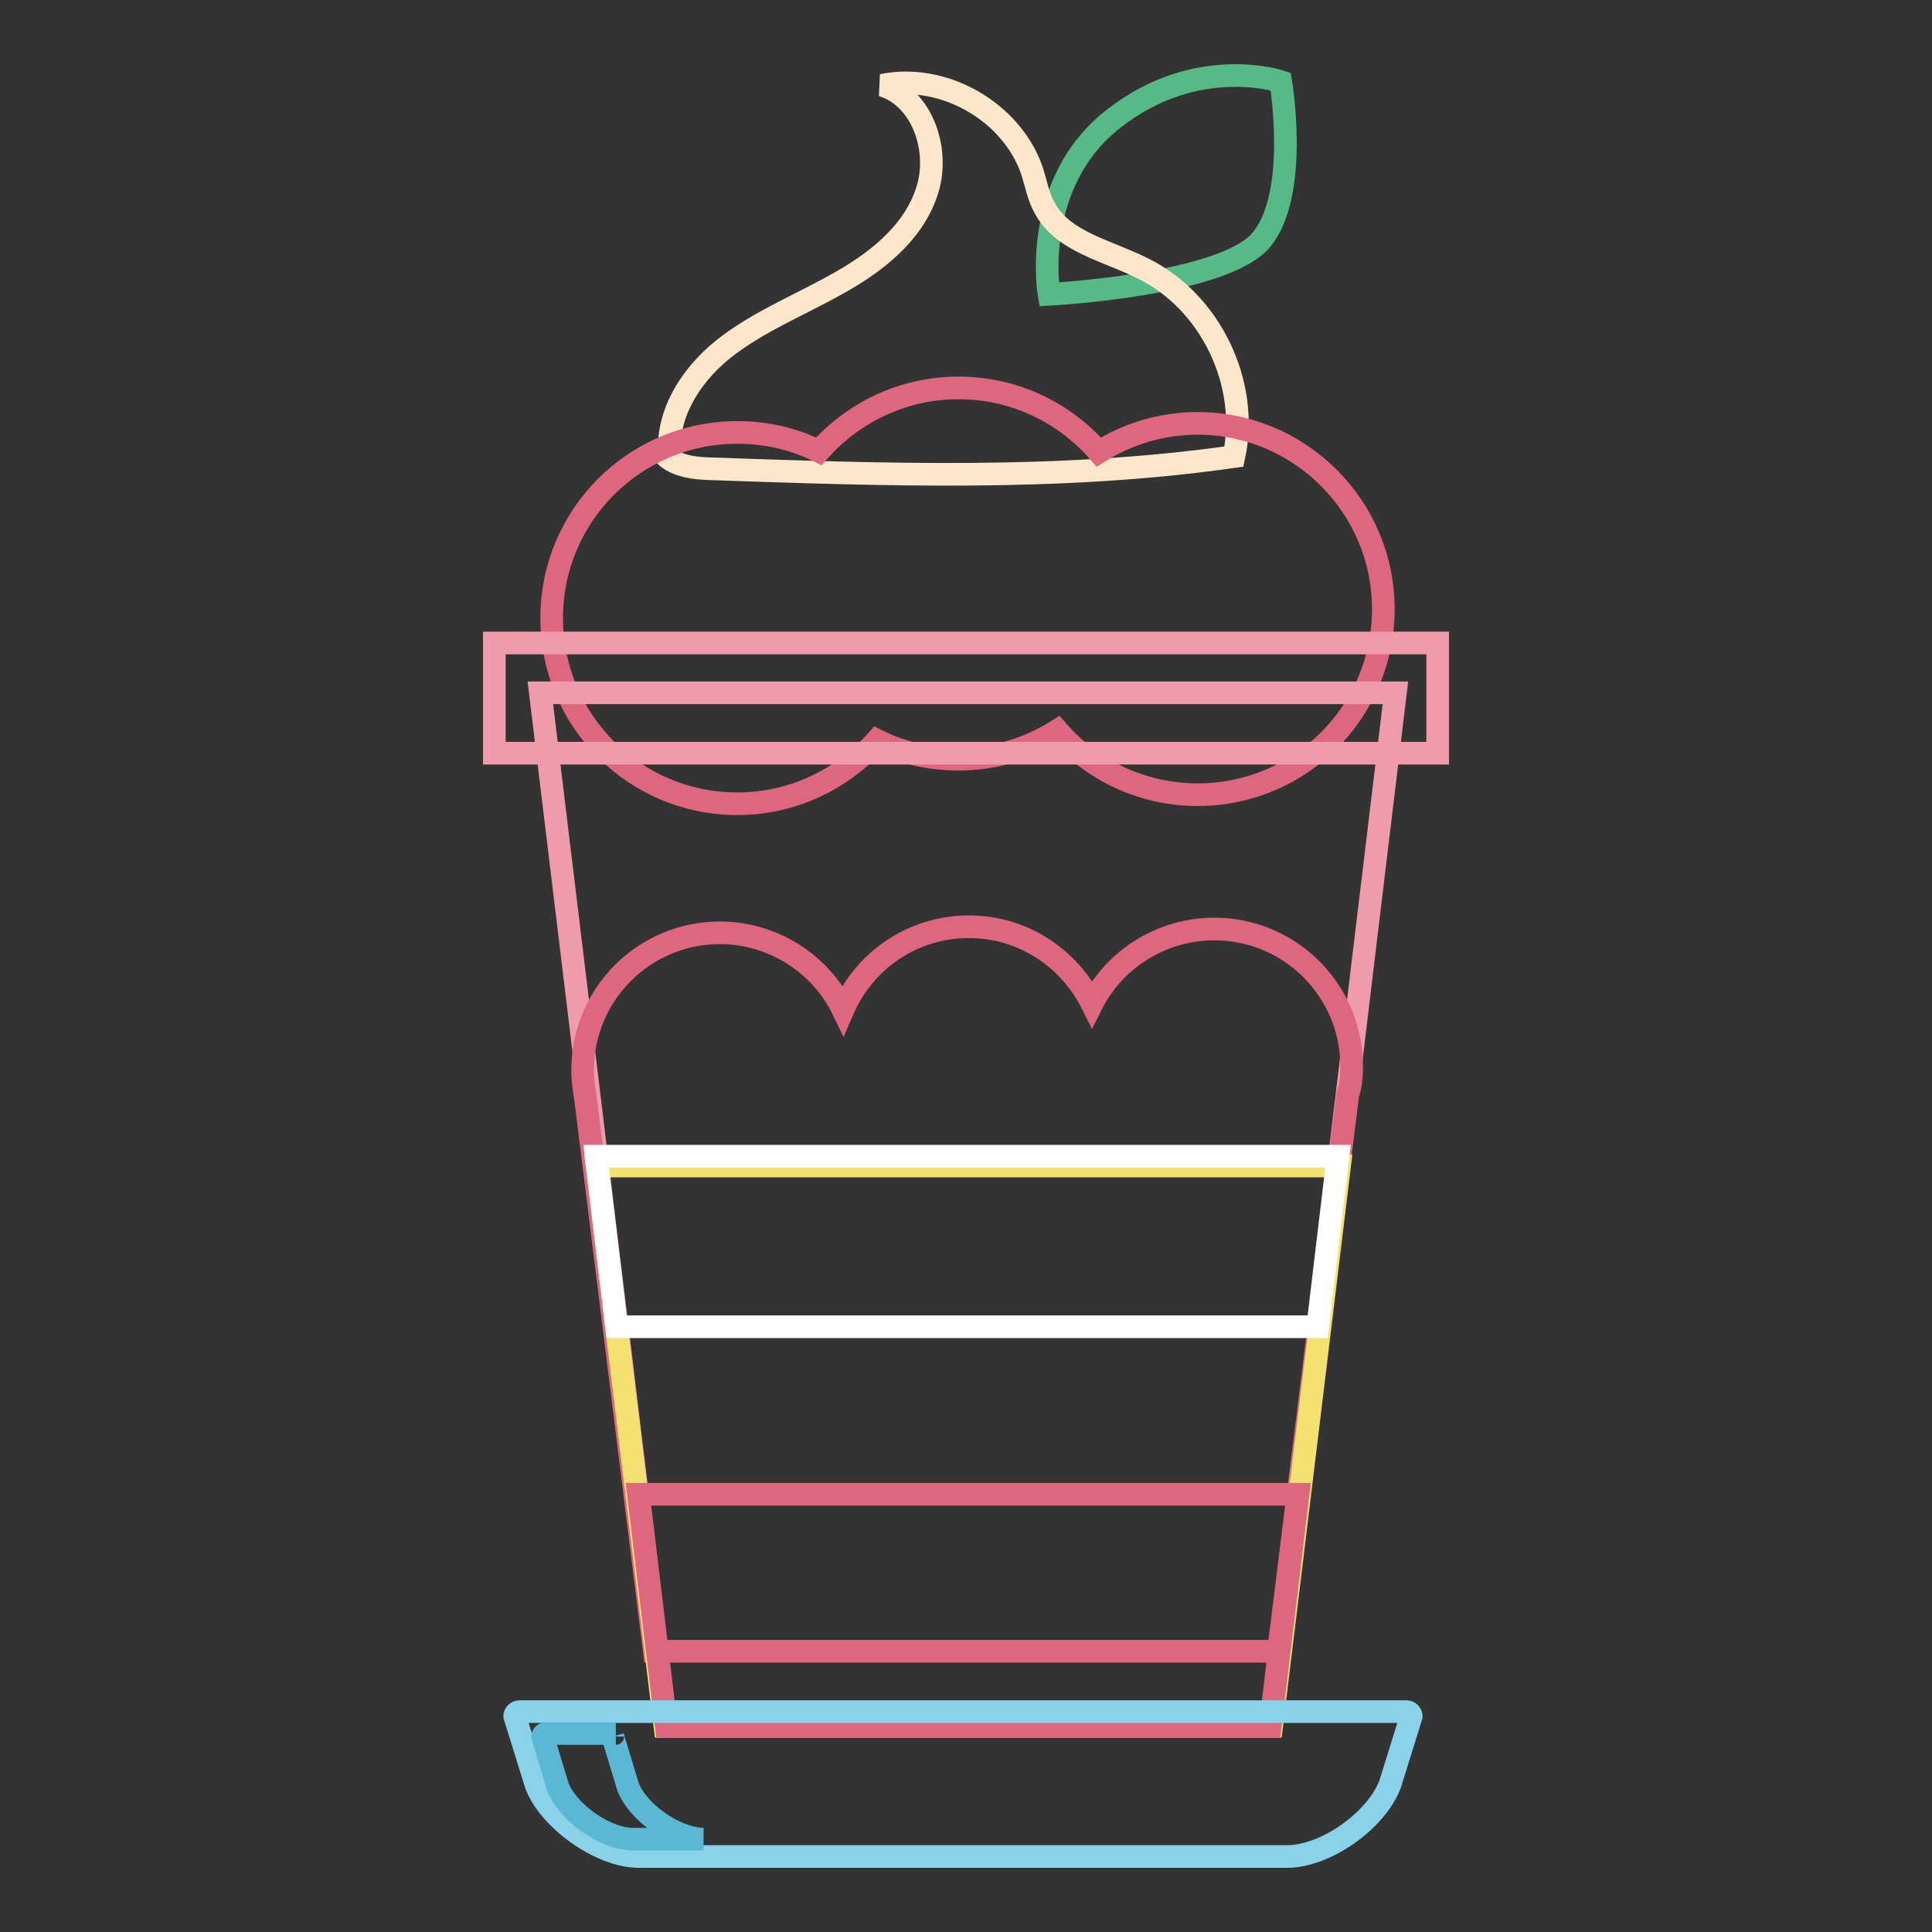 <?xml version="1.0" encoding="utf-8"?>
<!-- Svg Vector Icons : http://www.onlinewebfonts.com/icon -->
<!DOCTYPE svg PUBLIC "-//W3C//DTD SVG 1.1//EN" "http://www.w3.org/Graphics/SVG/1.1/DTD/svg11.dtd">
<svg version="1.1" xmlns="http://www.w3.org/2000/svg" xmlns:xlink="http://www.w3.org/1999/xlink" x="0px" y="0px" viewBox="0 0 256 256" enable-background="new 0 0 256 256" xml:space="preserve">
<rect x="0" y="0" width="256" height="256" fill="#333333" stroke="none"/>
<g> <path stroke-width="3" fill-opacity="0" stroke="#56b986"  d="M139,39c0,0-2.5-14.7,8.6-23.3c11-8.6,22.1-4.9,22.1-4.9s2.5,14.7-2.5,20.9C162.3,37.8,139,39,139,39z"/> <path stroke-width="3" fill-opacity="0" stroke="#fce7cb"  d="M88.9,61.3c-1.1-5.7,2.4-11.4,6.9-15c4.5-3.6,10-5.8,15-8.6c5.1-2.8,10-6.6,11.9-12 c2-5.4-0.3-12.7-5.8-14.4c8.2-1.7,17.3,3.6,19.9,11.5c0.5,1.6,0.8,3.3,1.6,4.7c2.4,4.6,8.4,5.7,13.1,8.1c8.9,4.4,14.1,15.2,12,24.9 c-23.1,3.3-46.5,2.4-69.8,1.6c-2.5-0.1-5.7-0.7-6.3-3.1"/> <path stroke-width="3" fill-opacity="0" stroke="#de677f"  d="M158.7,56.1c-4.8,0-9.3,1.4-13.1,3.8c-4.7-5.4-11.4-8.5-18.6-8.5c-7.4,0-14,3.3-18.5,8.4 c-3.4-1.7-7.1-2.5-10.8-2.5c-13.6,0-24.6,11-24.6,24.6s11,24.6,24.6,24.6c7.4,0,14-3.3,18.5-8.4c3.4,1.7,7.1,2.5,10.8,2.5 c4.8,0,9.3-1.4,13.1-3.8c4.7,5.4,11.4,8.5,18.6,8.5c13.6,0,24.6-11,24.6-24.6C183.3,67.2,172.3,56.1,158.7,56.1L158.7,56.1z"/> <path stroke-width="3" fill-opacity="0" stroke="#ef9bac"  d="M168.4,228.8H88.2L71.6,91.8h113.3L168.4,228.8z"/> <path stroke-width="3" fill-opacity="0" stroke="#ef9bac"  d="M65.5,85.2h125v14.6h-125V85.2z"/> <path stroke-width="3" fill-opacity="0" stroke="#de677f"  d="M179.1,141.3c0-10-8.1-18.2-18.2-18.2l0,0c-6.8,0-13.1,3.8-16.2,9.9c-3-6-9.1-10.2-16.3-10.2 c-7.3,0-13.8,4.3-16.7,11c-3-6.2-9.4-10.2-16.3-10.2c-10,0-18.2,8.1-18.2,18.2l0,0c0,1.4,0.2,2.7,0.4,3.9l9.1,73.1h82.7l9.2-73.8 C179,143.9,179.1,142.6,179.1,141.3z"/> <path stroke-width="3" fill-opacity="0" stroke="#f4e16f"  d="M79.1,154.5l9,74.2h80.4l9-74.2H79.1z"/> <path stroke-width="3" fill-opacity="0" stroke="#de677f"  d="M84.6,198l3.7,30.8h80l3.7-30.8H84.6z"/> <path stroke-width="3" fill-opacity="0" stroke="#8ad1ea"  d="M170.5,246H84.7c-5.3,0-12.1-5.1-13.7-9.6l-2.8-9c0-0.3,0.3-0.6,0.6-0.6h117.6c0.3,0,0.6,0.3,0.6,0.6 l-2.8,9C182.4,241.2,175.7,246,170.5,246z"/> <path stroke-width="3" fill-opacity="0" stroke="#5bb8d5"  d="M83.2,236.7l-2-6.6c0-0.2,0.2-0.4,0.4-0.4h-9.3c-0.2,0-0.4,0.2-0.4,0.4l2,6.6c1.2,3.3,6.2,7,10,7h9.3 C89.3,243.6,84.4,240,83.2,236.7z"/> <path stroke-width="3" fill-opacity="0" stroke="#ffffff"  d="M174.6,175.8l2.7-22.6H79l2.7,22.6H174.6z"/></g>
</svg>